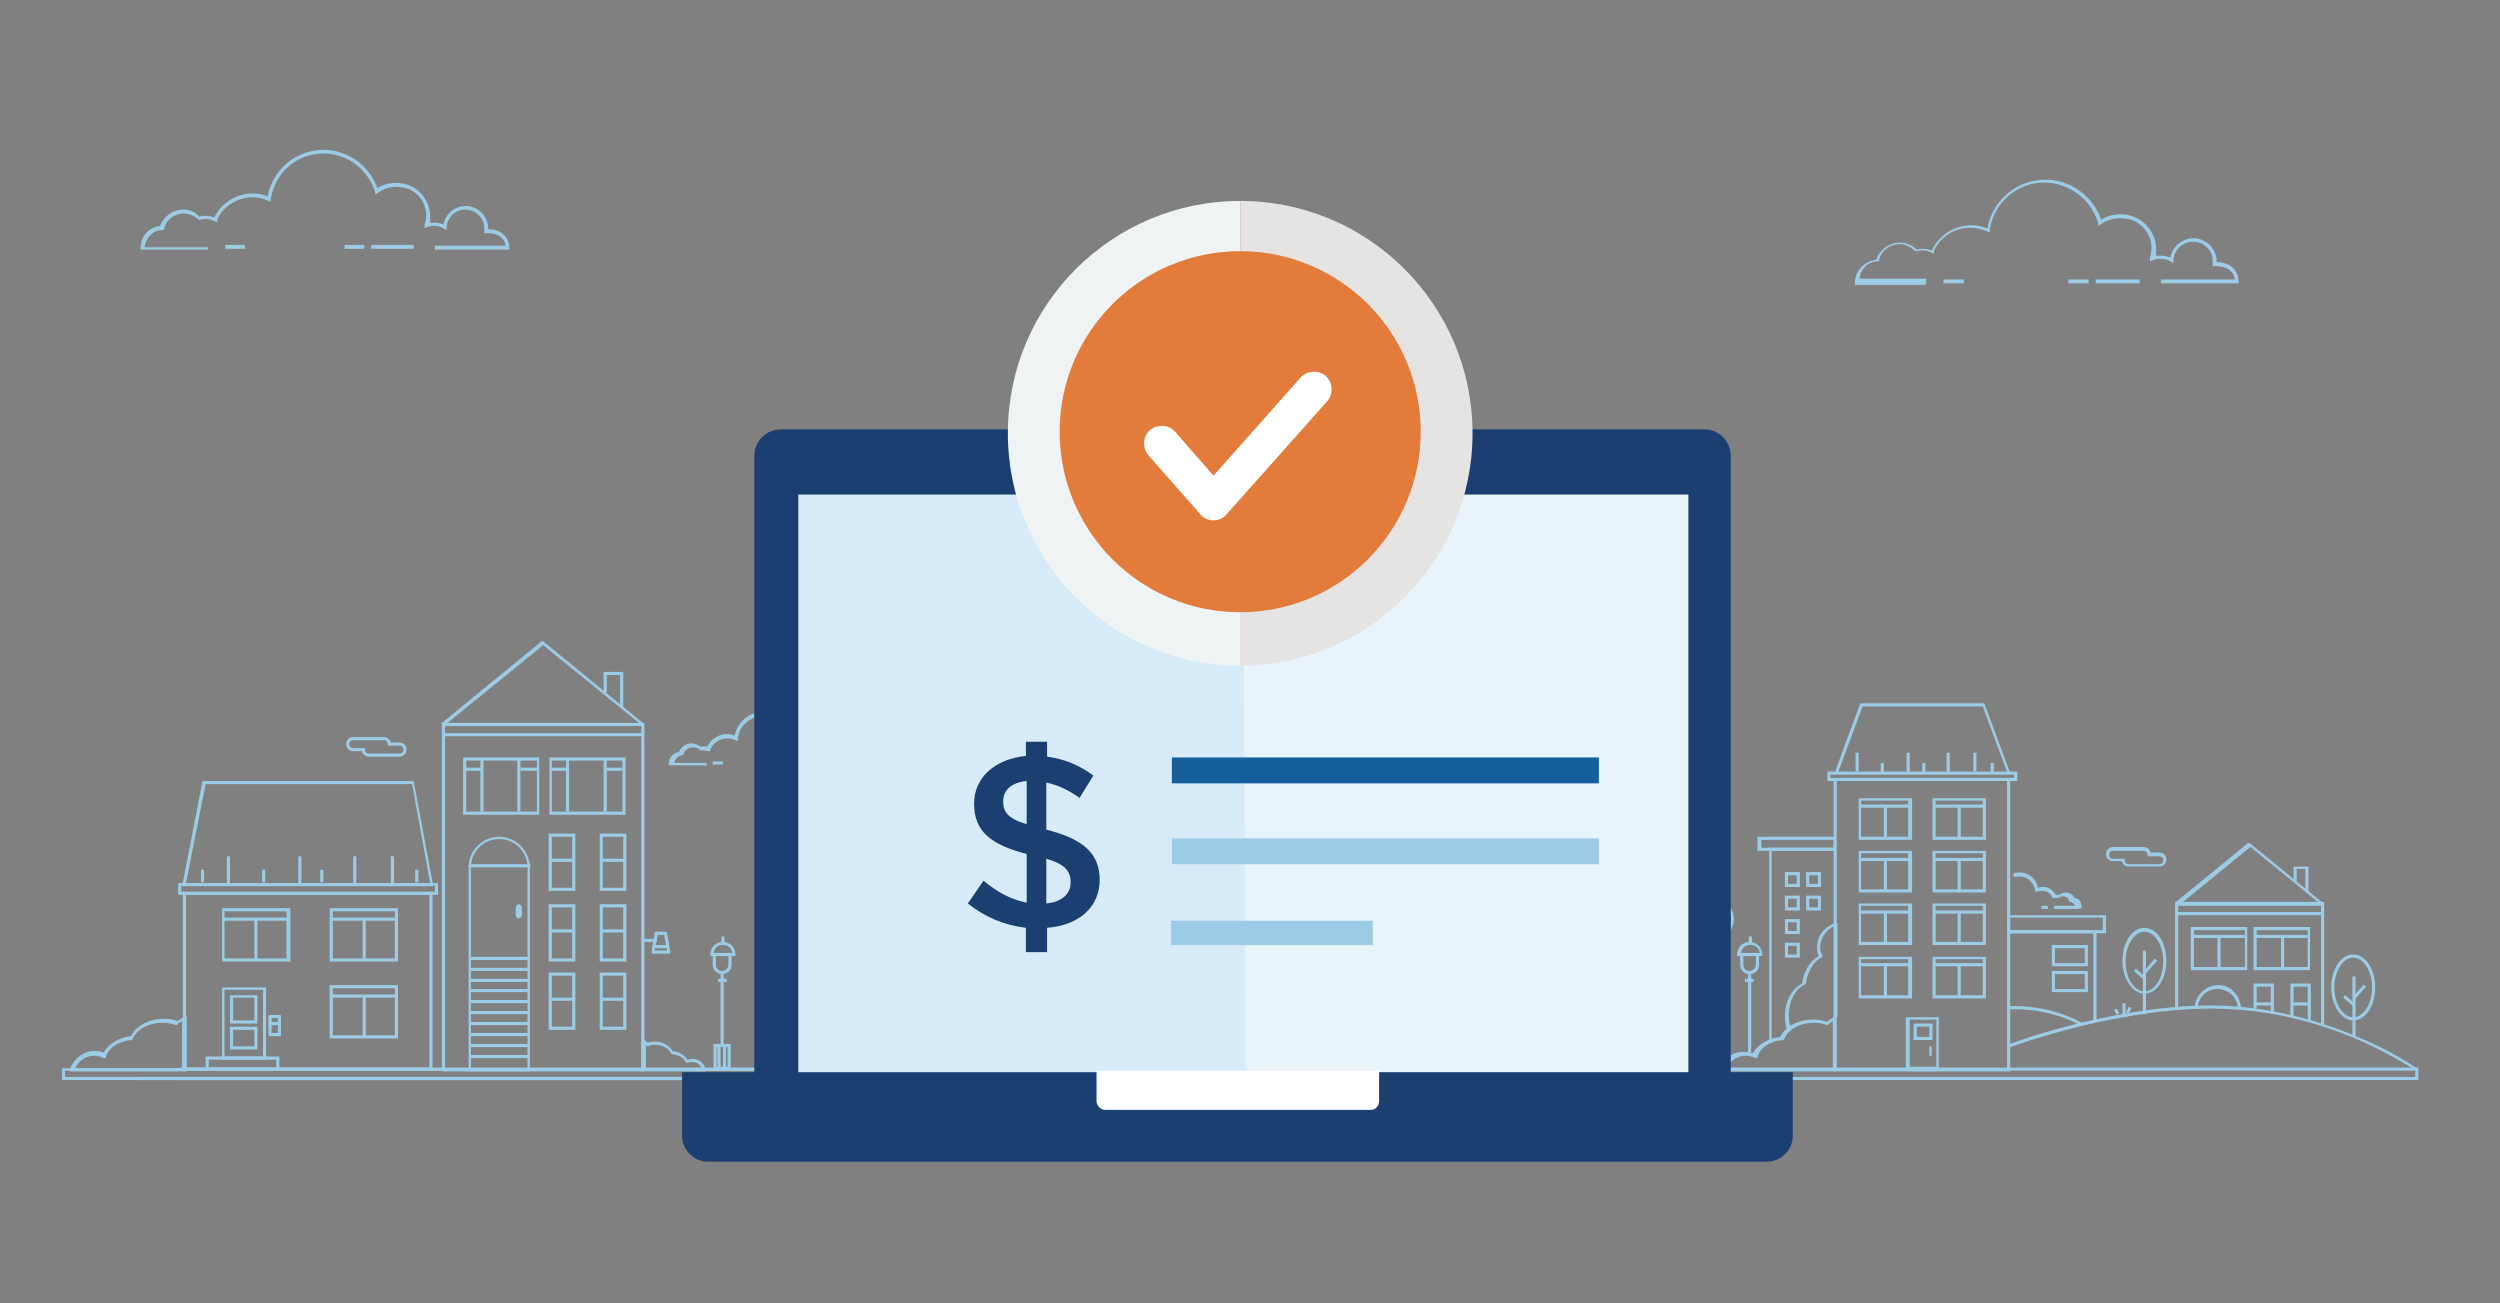 <?xml version="1.0" encoding="UTF-8"?>
<svg id="Layer_1" xmlns="http://www.w3.org/2000/svg" version="1.1" viewBox="0 0 318.5 166">
  <rect x="0" y="0" width="318.5" height="166" fill="#808080" stroke="none"/>
  <!-- Generator: Adobe Illustrator 29.6.0, SVG Export Plug-In . SVG Version: 2.1.1 Build 207)  -->
  <defs>
    <style>
      .st0 {
        fill: #9ccbe5;
      }

      .st1 {
        fill: #1a3f70;
      }

      .st2 {
        fill: #fff;
      }

      .st3 {
        fill: #155f9c;
      }

      .st4 {
        fill: #e9f3fa;
      }

      .st5 {
        fill: #e5e4e3;
      }

      .st6 {
        fill: #f0f3f4;
      }

      .st7 {
        fill: #e37b3b;
      }

      .st8 {
        fill: #d7eaf7;
      }
    </style>
  </defs>
  <g id="Group_43486">
    <g id="Group_43483">
      <path id="Path_4434" class="st0" d="M26.5,31.8h-8.6v-.2c0-1.5,1.1-2.7,2.5-2.8.4-1.2,1.6-2.1,2.9-2.1.8,0,1.6.3,2.1.9.6-.2,1.3-.1,1.9.1,1.2-2.5,4.2-3.7,6.8-2.7.7-3.9,4.5-6.5,8.4-5.8,2.6.5,4.7,2.3,5.6,4.8.7-.5,1.5-.7,2.4-.7,2.4,0,4.3,1.9,4.3,4.3,0,.3,0,.5,0,.8.6-.1,1.2,0,1.7.2.3-1.6,1.8-2.6,3.4-2.3,1.3.3,2.3,1.4,2.3,2.8,0,0,0,0,0,.1,1.6,0,2.7,1,2.7,2.4v.2h-9.5v-.5h9c-.2-1.5-1.8-1.6-2.4-1.6h-.3s0-.3,0-.3c0-.1,0-.2,0-.3,0-1.3-1.1-2.4-2.4-2.4-1.3,0-2.3,1-2.4,2.2v.4s-.4-.2-.4-.2c-.6-.4-1.4-.4-2-.2l-.4.2v-.5c.7-2-.5-4.2-2.6-4.7-.3,0-.7-.1-1-.1-.9,0-1.7.3-2.4.8l-.3.2v-.3c-1.1-3.6-4.8-5.7-8.4-4.7-2.6.7-4.5,2.9-4.9,5.6v.3s-.3-.1-.3-.1c-2.4-1.2-5.4,0-6.5,2.3,0,0,0,.1,0,.2v.2c-.1,0-.3-.1-.3-.1-.6-.3-1.2-.4-1.9-.2h-.1s-.1,0-.1,0c-.5-.5-1.2-.8-1.9-.8-1.2,0-2.2.8-2.5,1.9v.2s-.2,0-.2,0c-1.2,0-2.1,1-2.3,2.2h8.1v.5Z"/>
      <rect id="Rectangle_3323" class="st0" x="28.7" y="31.2" width="2.5" height=".5"/>
      <rect id="Rectangle_3324" class="st0" x="43.9" y="31.2" width="2.5" height=".5"/>
      <rect id="Rectangle_3325" class="st0" x="47.3" y="31.2" width="5.4" height=".5"/>
    </g>
    <g id="Group_43484">
      <path id="Path_4434-2" class="st0" d="M245.3,36.3h-9v-.2c0-1.5,1.1-2.8,2.7-3,.5-1.3,1.7-2.2,3-2.2.8,0,1.6.3,2.2.9.6-.2,1.3-.1,1.9.1,1.3-2.7,4.4-3.9,7.1-2.8.7-4.1,4.6-6.8,8.7-6.1,2.7.5,4.9,2.4,5.8,5,.7-.5,1.6-.7,2.5-.7,2.5,0,4.5,2,4.5,4.5,0,.3,0,.5,0,.8.6-.1,1.2,0,1.8.2.3-1.6,1.9-2.7,3.5-2.4,1.4.3,2.4,1.5,2.4,2.9,0,0,0,0,0,.1,1.7,0,2.8,1,2.8,2.5v.2h-9.9v-.5h9.4c-.2-1.6-1.9-1.7-2.5-1.7h-.3s0-.3,0-.3c0-.1,0-.2,0-.3,0-1.4-1.1-2.5-2.5-2.5-1.3,0-2.4,1-2.5,2.3v.4s-.4-.2-.4-.2c-.7-.4-1.4-.4-2.1-.2l-.5.2v-.5c.7-2.1-.5-4.3-2.7-4.9-.3,0-.7-.1-1.1-.1-.9,0-1.8.3-2.5.8l-.3.2v-.4c-1.1-3.7-5-5.9-8.7-4.9-2.7.8-4.7,3-5.1,5.8v.3s-.3-.1-.3-.1c-2.6-1.2-5.6-.1-6.8,2.4,0,0,0,.1,0,.2v.2c-.1,0-.3-.1-.3-.1-.6-.3-1.3-.4-1.9-.2h-.1s-.1,0-.1,0c-.5-.5-1.2-.9-2-.9-1.2,0-2.3.8-2.6,2v.2s-.2,0-.2,0c-1.2,0-2.2,1-2.3,2.2h8.5v.5Z"/>
      <rect id="Rectangle_3323-2" class="st0" x="247.6" y="35.6" width="2.6" height=".5"/>
      <rect id="Rectangle_3324-2" class="st0" x="263.5" y="35.6" width="2.6" height=".5"/>
      <rect id="Rectangle_3325-2" class="st0" x="267" y="35.6" width="5.6" height=".5"/>
    </g>
    <g id="Group_43485">
      <g id="Group_8163">
        <path id="Path_4350" class="st0" d="M55.1,136.4h-31.8v-22.7h31.8v22.7ZM23.7,136h31v-22h-31v22Z"/>
        <path id="Path_4351" class="st0" d="M55.8,114H22.7v-1.5h33.1v1.5ZM23.1,113.6h32.3v-.8H23.1v.8Z"/>
        <path id="Path_4352" class="st0" d="M164.8,137.6H7.9v-1.5h156.9v1.5ZM8.3,137.2h156.2v-.8H8.3v.8Z"/>
        <path id="Path_4353" class="st0" d="M214.3,137.6H22.9v-.4h191v-.8H22.9v-.4h191.4v1.5Z"/>
        <rect id="Rectangle_3235" class="st0" x="17.6" y="137.2" width="196.5" height=".4"/>
        <rect id="Rectangle_3236" class="st0" x="17.6" y="136.1" width="196.5" height=".3"/>
        <path id="Path_4355" class="st0" d="M308.1,137.6H116.7v-.4h191v-.8H116.7v-.4h191.4v1.5Z"/>
        <path id="Path_4356" class="st0" d="M35.6,136.4h-9.4v-1.8h9.4v1.8ZM26.6,136h8.6v-1h-8.6v1Z"/>
        <rect id="Rectangle_3237" class="st0" x="28.9" y="109.1" width=".4" height="3.4"/>
        <rect id="Rectangle_3238" class="st0" x="38" y="109.1" width=".4" height="3.4"/>
        <rect id="Rectangle_3239" class="st0" x="45" y="109.1" width=".4" height="3.4"/>
        <rect id="Rectangle_3240" class="st0" x="49.8" y="109.1" width=".4" height="3.4"/>
        <rect id="Rectangle_3241" class="st0" x="25.6" y="110.8" width=".4" height="1.6"/>
        <rect id="Rectangle_3242" class="st0" x="33.4" y="110.8" width=".4" height="1.6"/>
        <rect id="Rectangle_3243" class="st0" x="52.9" y="110.8" width=".4" height="1.6"/>
        <rect id="Rectangle_3244" class="st0" x="40.8" y="110.8" width=".4" height="1.6"/>
      </g>
      <path id="Path_4357" class="st0" d="M165.7,136.5h-14.8v-7c0,0,.4.1.4.1.3.2.6.4.9.6.6-.2,1.2-.3,1.8-.3,1.8,0,3.5.9,4.1,2.2,1.6.2,2.9,1,3.5,2.1.4-.2.8-.2,1.2-.2,1.4,0,2.6,1,3,2.3v.3ZM151.3,136.1h13.8c-.4-1-1.4-1.7-2.5-1.8-.4,0-.8,0-1.2.3h-.2c0,0,0,0,0,0-.5-1.1-1.8-1.9-3.3-2.1h-.1s0-.1,0-.1c-.5-1.2-2.1-2.1-3.8-2.1-.6,0-1.2,0-1.7.3h-.1s0,0,0,0c-.2-.2-.4-.3-.6-.5v6Z"/>
      <path id="Path_4358" class="st0" d="M90,136.5h-8.3v-4.1s.3.1.3.1c.2,0,.3.2.5.3.3,0,.6-.1.9-.1,1,0,1.9.5,2.3,1.2.8.1,1.5.5,1.9,1.1.2,0,.4-.1.6-.1.8,0,1.5.5,1.7,1.3v.3ZM82.1,136.1h7.3c-.2-.5-.7-.8-1.2-.8-.2,0-.4,0-.6.1h-.2c0,0,0,0,0,0-.2-.6-.9-1-1.8-1.1h-.1s0-.1,0-.1c-.3-.6-1.1-1.1-2-1.1-.3,0-.6,0-.9.2h-.1s0,0,0,0c0,0-.1-.1-.2-.1v3Z"/>
      <path id="Path_4359" class="st0" d="M233.9,136.5h-14.8c0,0,0-.3,0-.3.4-1.3,1.6-2.2,3-2.2.4,0,.8,0,1.2.2.6-1.1,1.9-1.9,3.5-2.1.6-1.3,2.3-2.2,4.1-2.2.6,0,1.2,0,1.8.3.3-.2.6-.4.9-.6h.3c0-.1,0,6.9,0,6.9ZM219.7,136.1h13.8c0,0,0-6,0-6-.2.1-.5.3-.6.5h0c0,0-.1,0-.1,0-.6-.2-1.1-.3-1.7-.3-1.7,0-3.3.8-3.8,2.1h0c0,.1-.1.1-.1.1-1.6.1-2.9.9-3.3,2.1v.2c0,0-.3,0-.3,0-.4-.2-.8-.3-1.2-.3-1.1,0-2.1.7-2.5,1.7Z"/>
      <path id="Path_4360" class="st0" d="M140,110.5h-11.6l-1-5.5.4.2c0,0,.2,0,.2,0,.6-.1,1.3,0,1.8.4.4-.1.9-.2,1.3-.2,1.4,0,2.6.7,3.1,1.6,1.2.1,2.1.7,2.6,1.6.3-.1.6-.2.8-.2,1.1,0,2,.7,2.3,1.8v.3ZM128.7,110.1h10.8c-.3-.7-1-1.2-1.8-1.2-.3,0-.6,0-.8.2h-.2c0,0,0,0,0,0-.3-.8-1.3-1.4-2.5-1.5h-.1s0-.1,0-.1c-.4-.9-1.5-1.5-2.8-1.5-.4,0-.9,0-1.3.2h-.1s0,0,0,0c-.4-.4-1-.5-1.6-.4,0,0,0,0-.1,0l.8,4.5Z"/>
      <path id="Path_4361" class="st0" d="M227.7,131.3c-.2-.6-.3-1.2-.3-1.9,0-1.8.9-3.5,2.2-4.1.2-1.6,1-2.9,2.1-3.5-.2-.4-.2-.8-.2-1.2,0-1.4,1-2.6,2.3-3h.3c0,0,0,12,0,12h-.4v-11.6c-1,.4-1.7,1.4-1.8,2.5,0,.4,0,.8.3,1.2v.2c0,0,0,0,0,0-1.1.5-1.9,1.8-2.1,3.3h0c0,.1-.1.2-.1.2-1.2.5-2.1,2.1-2.1,3.8,0,.6,0,1.2.3,1.7h-.4Z"/>
      <path id="Path_4362" class="st0" d="M23.7,136.5h-14.8v-.3c.5-1.3,1.7-2.3,3.1-2.3.4,0,.8,0,1.2.2.6-1.1,1.9-1.9,3.5-2.1.6-1.3,2.3-2.2,4.1-2.2.6,0,1.2,0,1.8.3.3-.2.6-.4.9-.6h.3c0-.1,0,6.9,0,6.9ZM9.4,136.1h13.8v-6c-.3.1-.5.3-.7.5h0c0,0-.1,0-.1,0-.6-.2-1.1-.3-1.7-.3-1.7,0-3.3.8-3.8,2.1h0c0,.1-.1.1-.1.1-1.6.1-2.9.9-3.3,2.1v.2c0,0-.3,0-.3,0-.4-.2-.8-.3-1.2-.3-1.1,0-2.1.7-2.5,1.8h0Z"/>
      <g id="Group_8164">
        <rect id="Rectangle_3245" class="st0" x="91.8" y="124.1" width=".4" height="9.1"/>
        <path id="Path_4363" class="st0" d="M93.1,136.3h-2.2v-3.3h2.2v3.3ZM91.3,135.9h1.4v-2.5h-1.4v2.5Z"/>
        <rect id="Rectangle_3246" class="st0" x="91.4" y="133.2" width=".4" height="2.8"/>
        <rect id="Rectangle_3247" class="st0" x="92.1" y="133.2" width=".4" height="2.8"/>
        <path id="Path_4364" class="st0" d="M92,124.1c-.7,0-1.2-.5-1.2-1.2v-1.1h.4v1.1c0,.5.4.8.8.8.4,0,.8-.4.8-.8v-1.1h.4v1.1c0,.7-.5,1.2-1.2,1.2Z"/>
        <path id="Path_4365" class="st0" d="M93.7,121.8h-3.2v-.2c0-.9.7-1.6,1.6-1.6s1.6.7,1.6,1.6v.2ZM90.9,121.4h2.4c-.1-.7-.7-1.1-1.4-1-.5,0-.9.5-1,1Z"/>
        <rect id="Rectangle_3248" class="st0" x="91.9" y="119.3" width=".4" height=".9"/>
        <rect id="Rectangle_3249" class="st0" x="91.5" y="124.7" width="1.1" height=".4"/>
      </g>
      <g id="Group_8165">
        <rect id="Rectangle_3250" class="st0" x="222.7" y="124.1" width=".4" height="10"/>
        <path id="Path_4366" class="st0" d="M222.9,124.1c-.7,0-1.2-.5-1.2-1.2v-1.1h.4v1.1c0,.5.4.8.8.8.4,0,.8-.4.8-.8v-1.1h.4v1.1c0,.7-.5,1.2-1.2,1.2Z"/>
        <path id="Path_4367" class="st0" d="M224.5,121.8h-3.2v-.2c0-.9.7-1.6,1.6-1.6.9,0,1.6.7,1.6,1.6v.2ZM221.8,121.4h2.4c-.1-.7-.7-1.1-1.4-1-.5,0-.9.5-1,1Z"/>
        <rect id="Rectangle_3251" class="st0" x="222.8" y="119.3" width=".4" height=".9"/>
        <rect id="Rectangle_3252" class="st0" x="222.3" y="124.7" width="1.1" height=".4"/>
      </g>
      <path id="Path_4368" class="st0" d="M128.9,136.4h-31.8v-22.7h31.8v22.7ZM97.5,136h31v-22h-31v22Z"/>
      <path id="Path_4369" class="st0" d="M129.6,114h-33.1v-1.5h33.1v1.5ZM96.9,113.6h32.3v-.8h-32.3v.8Z"/>
      <path id="Path_4370" class="st0" d="M129.2,112.8h-32l2.6-13.4h26.9l2.5,13.4ZM97.6,112.4h31.1l-2.3-12.6h-26.3l-2.5,12.6Z"/>
      <path id="Path_4371" class="st0" d="M109.5,136.4h-9.4v-1.8h9.4v1.8ZM100.4,136h8.6v-1h-8.6v1Z"/>
      <path id="Path_4372" class="st0" d="M107.7,134.9h-5.6v-9.2h5.6v9.2ZM102.5,134.5h4.9v-8.5h-4.9v8.5Z"/>
      <g id="Group_8166">
        <path id="Path_4373" class="st0" d="M106.6,130.3h-3.5v-3.6h3.5v3.6ZM103.5,129.9h2.7v-2.9h-2.7v2.9Z"/>
      </g>
      <g id="Group_8167">
        <path id="Path_4374" class="st0" d="M106.6,133.6h-3.5v-2.9h3.5v2.9ZM103.5,133.2h2.7v-2.1h-2.7v2.1Z"/>
      </g>
      <g id="Group_8170">
        <path id="Path_4375" class="st0" d="M33.9,135h-5.6v-9.2h5.6v9.2ZM28.6,134.6h4.9v-8.5h-4.9v8.5Z"/>
        <g id="Group_8168">
          <path id="Path_4376" class="st0" d="M32.8,130.4h-3.5v-3.6h3.5v3.6ZM29.7,130h2.7v-2.9h-2.7v2.9Z"/>
        </g>
        <g id="Group_8169">
          <path id="Path_4377" class="st0" d="M32.8,133.7h-3.5v-2.9h3.5v2.9ZM29.7,133.3h2.7v-2.1h-2.7v2.1Z"/>
        </g>
      </g>
      <g id="Group_8171">
        <path id="Path_4378" class="st0" d="M192.1,136.1c-1.5,0-2.7-1.2-2.7-2.7s1.2-2.7,2.7-2.7,2.7,1.2,2.7,2.7c0,1.5-1.2,2.7-2.7,2.7ZM192.1,131.1c-1.3,0-2.3,1-2.3,2.3s1,2.3,2.3,2.3c1.3,0,2.3-1,2.3-2.3h0c0-1.3-1-2.3-2.3-2.3h0Z"/>
        <path id="Path_4379" class="st0" d="M182.9,136.1c-1.5,0-2.7-1.2-2.7-2.7s1.2-2.7,2.7-2.7,2.7,1.2,2.7,2.7c0,1.5-1.2,2.7-2.7,2.7ZM182.9,131.1c-1.3,0-2.3,1-2.3,2.3s1,2.3,2.3,2.3c1.3,0,2.3-1,2.3-2.3h0c0-1.3-1-2.3-2.3-2.3h0Z"/>
        <path id="Path_4380" class="st0" d="M189.6,134h-4.5c-.4,0-.7-.3-.7-.7s.3-.7.7-.7h4.5c.4,0,.7.3.7.7s-.3.7-.7.7ZM185.2,133c-.2,0-.3.2-.3.3,0,.2.1.3.3.3h4.5c.2,0,.3-.1.3-.3,0-.2-.1-.3-.3-.3h-4.5Z"/>
        <path id="Path_4381" class="st0" d="M191.7,133.2l-1.2-5.5h-2.1v-.4h2.4l1.2,5.8h-.4Z"/>
        <path id="Path_4382" class="st0" d="M182.9,133.3l-.3-.2,2.6-3.7h5.8v.4h-5.6l-2.5,3.5Z"/>
        <path id="Rectangle_3253" class="st0" d="M184.5,128.2h1.6c.1,0,.3.1.3.3h0c0,.1-.1.3-.3.3h-1.6c-.1,0-.3-.1-.3-.3h0c0-.1.1-.3.3-.3Z"/>
        <path id="Path_4383" class="st0" d="M187.1,132.8h-.9l-1.1-3.2v-1h.4v1s1,2.9,1,2.9h.5l4-2.9.2.3-4.1,2.9Z"/>
      </g>
      <rect id="Rectangle_3254" class="st0" x="102.4" y="109.1" width=".4" height="3.4"/>
      <rect id="Rectangle_3255" class="st0" x="111.5" y="109.1" width=".4" height="3.4"/>
      <rect id="Rectangle_3256" class="st0" x="118.5" y="109.1" width=".4" height="3.4"/>
      <rect id="Rectangle_3257" class="st0" x="123.3" y="109.1" width=".4" height="3.4"/>
      <rect id="Rectangle_3258" class="st0" x="99.1" y="110.8" width=".4" height="1.6"/>
      <rect id="Rectangle_3259" class="st0" x="106.9" y="110.8" width=".4" height="1.6"/>
      <rect id="Rectangle_3260" class="st0" x="126.4" y="110.8" width=".4" height="1.6"/>
      <rect id="Rectangle_3261" class="st0" x="114.3" y="110.8" width=".4" height="1.6"/>
      <rect id="Rectangle_3262" class="st0" x="129.4" y="118.3" width=".4" height="1.2"/>
      <g id="Group_8172">
        <path id="Path_4384" class="st0" d="M151.4,136.4h-22.8v-16.1h22.8v16.1ZM128.9,136.1h22.1v-15.3h-22.1v15.3Z"/>
        <path id="Path_4385" class="st0" d="M151.9,120.7h-23.4v-1.2h23.4v1.2ZM128.9,120.3h22.6v-.4h-22.6v.4Z"/>
        <path id="Path_4386" class="st0" d="M151.5,119.8h-22.8v-.4h22.5v-8.9h-22.2v-.4h22.6v9.7Z"/>
        <path id="Path_4387" class="st0" d="M136.2,136.4h-4.2v-6.7h4.2v6.7ZM132.4,136h3.4v-6h-3.4v6Z"/>
        <rect id="Rectangle_3263" class="st0" x="131.7" y="117.1" width=".4" height="2.4"/>
        <rect id="Rectangle_3264" class="st0" x="138.3" y="117.1" width=".4" height="2.4"/>
        <rect id="Rectangle_3265" class="st0" x="143.3" y="117.1" width=".4" height="2.4"/>
        <rect id="Rectangle_3266" class="st0" x="146.7" y="117.1" width=".4" height="2.4"/>
        <rect id="Rectangle_3267" class="st0" x="135" y="118.3" width=".4" height="1.2"/>
        <rect id="Rectangle_3268" class="st0" x="149" y="118.3" width=".4" height="1.2"/>
        <rect id="Rectangle_3269" class="st0" x="140.3" y="118.3" width=".4" height="1.2"/>
      </g>
      <g id="Group_8173">
        <path id="Path_4388" class="st0" d="M256.1,136.5h-22.5v-37.3h22.5v37.3ZM234,136.1h21.7v-36.6h-21.7v36.6Z"/>
        <path id="Path_4389" class="st0" d="M257,99.5h-24.2v-1.2h24.2v1.2ZM233.2,99.1h23.4v-.4h-23.4v.4Z"/>
        <path id="Path_4390" class="st0" d="M247,136.3h-4.2v-6.7h4.2v6.7ZM243.3,135.9h3.4v-6h-3.4v6Z"/>
        <rect id="Rectangle_3270" class="st0" x="236.4" y="95.9" width=".4" height="2.4"/>
        <rect id="Rectangle_3271" class="st0" x="242.9" y="95.9" width=".4" height="2.4"/>
        <rect id="Rectangle_3272" class="st0" x="248" y="95.9" width=".4" height="2.4"/>
        <rect id="Rectangle_3273" class="st0" x="251.4" y="95.9" width=".4" height="2.4"/>
        <rect id="Rectangle_3274" class="st0" x="239.6" y="97.2" width=".4" height="1.2"/>
        <rect id="Rectangle_3275" class="st0" x="253.6" y="97.2" width=".4" height="1.2"/>
        <rect id="Rectangle_3276" class="st0" x="244.9" y="97.2" width=".4" height="1.2"/>
      </g>
      <g id="Group_8179">
        <g id="Group_8177">
          <g id="Group_8176">
            <path id="Path_4391" class="st0" d="M82.1,136.5h-25.8v-44.4h25.8v44.4ZM56.7,136.1h25v-43.6h-25v43.6Z"/>
            <g id="Group_8175">
              <g id="Group_8174">
                <path id="Path_4392" class="st0" d="M79.7,103.8h-9.7v-7.3h9.7v7.3ZM70.3,103.4h9v-6.5h-9v6.5Z"/>
                <path id="Path_4393" class="st0" d="M73.3,122.5h-3.4v-7.3h3.4v7.3ZM70.3,122.1h2.6v-6.5h-2.6v6.5Z"/>
                <rect id="Rectangle_3277" class="st0" x="72.1" y="96.6" width=".4" height="6.8"/>
                <rect id="Rectangle_3278" class="st0" x="76.9" y="96.6" width=".4" height="6.8"/>
              </g>
              <rect id="Rectangle_3279" class="st0" x="70.1" y="97.8" width="2.1" height=".4"/>
              <rect id="Rectangle_3280" class="st0" x="77.2" y="97.8" width="2.1" height=".4"/>
              <path id="Path_4394" class="st0" d="M68.7,103.8h-9.7v-7.3h9.7v7.3ZM59.4,103.4h9v-6.5h-9v6.5Z"/>
              <rect id="Rectangle_3281" class="st0" x="61.2" y="96.6" width=".4" height="6.8"/>
              <rect id="Rectangle_3282" class="st0" x="65.9" y="96.6" width=".4" height="6.8"/>
              <rect id="Rectangle_3283" class="st0" x="59.2" y="97.8" width="2.1" height=".4"/>
              <rect id="Rectangle_3284" class="st0" x="66.3" y="97.8" width="2.1" height=".4"/>
            </g>
            <path id="Path_4395" class="st0" d="M81.9,92.4h-25.4c-.1,0-.2,0-.2-.2,0,0,0-.1,0-.1l12.7-10.4c0,0,.2,0,.2,0l12.7,10.4c0,0,0,.2,0,.3,0,0,0,0-.1,0h0ZM57.1,92.1h24.3l-12.2-9.9-12.2,9.9Z"/>
            <rect id="Rectangle_3285" class="st0" x="70.1" y="118.4" width="3" height=".4"/>
            <path id="Path_4396" class="st0" d="M79.8,122.5h-3.4v-7.3h3.4v7.3ZM76.8,122.1h2.6v-6.5h-2.6v6.5Z"/>
            <rect id="Rectangle_3286" class="st0" x="76.6" y="118.4" width="3" height=".4"/>
            <path id="Path_4397" class="st0" d="M73.3,131.2h-3.4v-7.3h3.4v7.3ZM70.3,130.8h2.6v-6.5h-2.6v6.5Z"/>
            <rect id="Rectangle_3287" class="st0" x="70.1" y="127.1" width="3" height=".4"/>
            <path id="Path_4398" class="st0" d="M79.8,131.2h-3.4v-7.3h3.4v7.3ZM76.8,130.8h2.6v-6.5h-2.6v6.5Z"/>
            <rect id="Rectangle_3288" class="st0" x="76.6" y="127.1" width="3" height=".4"/>
            <path id="Path_4399" class="st0" d="M73.3,113.5h-3.4v-7.3h3.4v7.3ZM70.3,113.1h2.6v-6.5h-2.6v6.5Z"/>
            <rect id="Rectangle_3289" class="st0" x="70.1" y="109.4" width="3" height=".4"/>
            <path id="Path_4400" class="st0" d="M79.8,113.5h-3.4v-7.3h3.4v7.3ZM76.8,113.1h2.6v-6.5h-2.6v6.5Z"/>
            <rect id="Rectangle_3290" class="st0" x="76.6" y="109.4" width="3" height=".4"/>
          </g>
        </g>
        <path id="Path_4401" class="st0" d="M67.6,136.5h-7.9v-26c0-2.2,1.8-3.9,3.9-3.9s3.9,1.8,3.9,3.9h0v26ZM60.1,136.1h7.1c0,0,0-25.6,0-25.6,0-2-1.6-3.6-3.6-3.6-2,0-3.6,1.6-3.6,3.6v25.6Z"/>
        <rect id="Rectangle_3291" class="st0" x="59.9" y="121.9" width="7.4" height=".4"/>
        <rect id="Rectangle_3292" class="st0" x="59.9" y="123.3" width="7.4" height=".4"/>
        <rect id="Rectangle_3293" class="st0" x="59.9" y="124.7" width="7.4" height=".4"/>
        <rect id="Rectangle_3294" class="st0" x="59.9" y="126" width="7.4" height=".4"/>
        <rect id="Rectangle_3295" class="st0" x="59.9" y="127.4" width="7.4" height=".4"/>
        <rect id="Rectangle_3296" class="st0" x="59.9" y="128.8" width="7.4" height=".4"/>
        <rect id="Rectangle_3297" class="st0" x="59.9" y="130.2" width="7.4" height=".4"/>
        <rect id="Rectangle_3298" class="st0" x="59.9" y="131.6" width="7.4" height=".4"/>
        <rect id="Rectangle_3299" class="st0" x="59.9" y="133" width="7.4" height=".4"/>
        <rect id="Rectangle_3300" class="st0" x="59.9" y="134.4" width="7.4" height=".4"/>
        <path id="Path_4402" class="st0" d="M66.1,117c-.2,0-.4-.2-.4-.4v-1c0-.2.2-.4.4-.4s.4.2.4.4v1c0,.2-.2.4-.4.4ZM66.1,115.5s0,0,0,0v1s0,0,0,0c0,0,0,0,0,0,0,0,0,0,0,0v-1s0,0,0,0h0Z"/>
        <path id="Path_4403" class="st0" d="M79.4,90.2h-.4v-4.2h-1.7v2.2h-.4v-2.6h2.5v4.6Z"/>
        <g id="Group_8178">
          <path id="Path_4404" class="st0" d="M296.1,130.6h-.4v-15.3h-18.2v13.1h-.4v-13.5h19v15.6Z"/>
          <path id="Path_4405" class="st0" d="M294.3,123.6h-7.2v-5.5h7.2v5.5ZM287.5,123.2h6.5v-4.7h-6.5v4.7Z"/>
          <path id="Path_4406" class="st0" d="M286.3,123.6h-7.2v-5.5h7.2v5.5ZM279.5,123.2h6.5v-4.7h-6.5v4.7Z"/>
          <path id="Path_4407" class="st0" d="M295.9,115.4h-18.6c-.1,0-.2,0-.2-.2,0,0,0-.1,0-.2l9.3-7.6c0,0,.2,0,.2,0l9.3,7.6c0,0,0,.2,0,.3,0,0,0,0-.2,0h0ZM277.9,115h17.5l-8.7-7.1-8.7,7.1Z"/>
          <path id="Path_4408" class="st0" d="M289.7,129h-.4v-3.3h-1.8v2.8h-.4v-3.2h2.6v3.7Z"/>
          <rect id="Rectangle_3301" class="st0" x="287.3" y="127.7" width="2.2" height=".4"/>
          <path id="Path_4409" class="st0" d="M294.4,130.1h-.4v-4.4h-1.8v3.9h-.4v-4.3h2.6v4.8Z"/>
          <rect id="Rectangle_3302" class="st0" x="292" y="127.7" width="2.2" height=".4"/>
          <path id="Path_4410" class="st0" d="M285.5,128.5h-.4c0-1.4-1.2-2.5-2.6-2.5-1.4,0-2.5,1.1-2.5,2.5h-.4c0-1.6,1.3-2.9,2.9-3s2.9,1.3,3,2.9c0,0,0,0,0,0h0Z"/>
          <path id="Path_4411" class="st0" d="M294.1,113.7h-.4v-3h-1.1v1.6h-.4v-1.9h1.9v3.4Z"/>
        </g>
      </g>
      <g id="Group_8180">
        <path id="Path_4412" class="st0" d="M210.5,130h-12.2v-1h12.2v1ZM198.7,129.6h11.4v-.3h-11.4v.3Z"/>
        <path id="Path_4413" class="st0" d="M211,134.1h-13.4v-1h13.4v1ZM198.1,133.7h12.6v-.3h-12.6v.3Z"/>
        <path id="Path_4414" class="st0" d="M200.5,136.2h-.4v-2h-.8v2h-.4v-2.4h1.6v2.4Z"/>
        <path id="Path_4415" class="st0" d="M209.7,136.2h-.4v-2h-.8v2h-.4v-2.4h1.6v2.4Z"/>
        <rect id="Rectangle_3303" class="st0" x="198.9" y="129.9" width=".4" height="3.4"/>
        <rect id="Rectangle_3304" class="st0" x="200.4" y="129.9" width=".4" height="3.4"/>
        <rect id="Rectangle_3305" class="st0" x="201.9" y="129.9" width=".4" height="3.4"/>
        <rect id="Rectangle_3306" class="st0" x="203.5" y="129.9" width=".4" height="3.4"/>
        <rect id="Rectangle_3307" class="st0" x="205" y="129.9" width=".4" height="3.4"/>
        <rect id="Rectangle_3308" class="st0" x="206.5" y="129.9" width=".4" height="3.4"/>
        <rect id="Rectangle_3309" class="st0" x="208" y="129.9" width=".4" height="3.4"/>
        <rect id="Rectangle_3310" class="st0" x="209.6" y="129.9" width=".4" height="3.4"/>
      </g>
      <rect id="Rectangle_3311" class="st0" x="167.3" y="126.9" width=".4" height="9.3"/>
      <path id="Path_4416" class="st0" d="M167.5,132.5c-1.5,0-2.8-1.9-2.8-4.2s1.2-4.2,2.8-4.2,2.8,1.9,2.8,4.2-1.2,4.2-2.8,4.2ZM167.5,124.5c-1.3,0-2.4,1.7-2.4,3.8s1.1,3.8,2.4,3.8,2.4-1.7,2.4-3.8-1.1-3.8-2.4-3.8Z"/>
      <rect id="Rectangle_3312" class="st0" x="166.8" y="129.3" width=".4" height="1.6" transform="translate(-40.2 173.6) rotate(-49.8)"/>
      <rect id="Rectangle_3313" class="st0" x="167.2" y="128.8" width="2.1" height=".4" transform="translate(-39.7 170.2) rotate(-48.7)"/>
      <rect id="Rectangle_3314" class="st0" x="213.9" y="127" width=".4" height="9.3"/>
      <path id="Path_4417" class="st0" d="M214,132.6c-1.5,0-2.8-1.9-2.8-4.2s1.2-4.2,2.8-4.2,2.8,1.9,2.8,4.2-1.2,4.2-2.8,4.2ZM214,124.6c-1.3,0-2.4,1.7-2.4,3.8s1.1,3.8,2.4,3.8,2.4-1.7,2.4-3.8-1.1-3.8-2.4-3.8Z"/>
      <rect id="Rectangle_3315" class="st0" x="213.3" y="129.4" width=".4" height="1.6" transform="translate(-23.8 209.1) rotate(-49.8)"/>
      <rect id="Rectangle_3316" class="st0" x="213.8" y="128.8" width="2.1" height=".4" transform="translate(-23.9 205.2) rotate(-48.7)"/>
      <rect id="Rectangle_3317" class="st0" x="273" y="121.1" width=".4" height="8.1"/>
      <path id="Path_4418" class="st0" d="M273.2,126.6c-1.5,0-2.8-1.9-2.8-4.2s1.2-4.2,2.8-4.2,2.8,1.9,2.8,4.2-1.2,4.2-2.8,4.2ZM273.2,118.7c-1.3,0-2.4,1.7-2.4,3.8s1.1,3.8,2.4,3.8,2.4-1.7,2.4-3.8-1.1-3.8-2.4-3.8Z"/>
      <rect id="Rectangle_3318" class="st0" x="272.5" y="123.4" width=".4" height="1.6" transform="translate(1.7 252.2) rotate(-49.8)"/>
      <rect id="Rectangle_3319" class="st0" x="272.9" y="122.9" width="2.1" height=".4" transform="translate(.7 247.6) rotate(-48.7)"/>
      <rect id="Rectangle_3320" class="st0" x="299.7" y="124.4" width=".4" height="7.6"/>
      <path id="Path_4419" class="st0" d="M299.8,130c-1.5,0-2.8-1.9-2.8-4.2s1.2-4.2,2.8-4.2,2.8,1.9,2.8,4.2-1.2,4.2-2.8,4.2ZM299.8,122c-1.3,0-2.4,1.7-2.4,3.8s1.1,3.8,2.4,3.8,2.4-1.7,2.4-3.8-1.1-3.8-2.4-3.8Z"/>
      <rect id="Rectangle_3321" class="st0" x="299.1" y="126.8" width=".4" height="1.6" transform="translate(8.6 273.7) rotate(-49.8)"/>
      <rect id="Rectangle_3322" class="st0" x="299.6" y="126.2" width="2.1" height=".4" transform="translate(7.2 268.8) rotate(-48.7)"/>
      <path id="Path_4420" class="st0" d="M255.8,98.6l-3.2-8.6h-15.3l-3.2,8.6h-.4c0-.1,3.3-9,3.3-9h15.8l3.3,8.9h-.4Z"/>
      <path id="Path_4421" class="st0" d="M307.8,136.4s-2.5-1.7-6.6-3.6c-3.8-1.7-9.7-3.8-16.6-4.2-6.9-.5-14.3.9-19.4,2.1-3.2.8-6.3,1.7-9.4,2.8v-.4c2.9-1.1,6.1-2,9.3-2.8,5.1-1.2,12.5-2.6,19.5-2.1,6.9.5,12.9,2.6,16.7,4.3,4.1,1.8,6.6,3.6,6.6,3.6l-.2.3Z"/>
      <path id="Path_4422" class="st0" d="M265,130.6c-4.4-2.4-9.1-2-9.1-2v-.4s4.8-.4,9.3,2.1l-.2.3Z"/>
      <path id="Path_4423" class="st0" d="M267.1,130.1h-.4v-11.2h-10.8v-.4h11.2v11.6Z"/>
      <path id="Path_4424" class="st0" d="M268.3,118.9h-12.6v-2.3h12.6v2.3ZM256.1,118.5h11.8v-1.6h-11.8v1.6Z"/>
      <path id="Path_4425" class="st0" d="M266,123.1h-4.6v-2.7h4.6v2.7ZM261.8,122.7h3.8v-1.9h-3.8v1.9Z"/>
      <path id="Path_4426" class="st0" d="M266,126.4h-4.6v-2.7h4.6v2.7ZM261.8,126h3.8v-1.9h-3.8v1.9Z"/>
      <path id="Path_4427" class="st0" d="M162.4,134.1h-.4v-10h-10.8v-.4h11.2v10.4Z"/>
      <path id="Path_4428" class="st0" d="M163.5,124.1h-12.6v-2.3h12.6v2.3ZM151.4,123.7h11.8v-1.6h-11.8v1.6Z"/>
      <path id="Path_4429" class="st0" d="M156.3,128.2h-4.1v-2.7h4.1v2.7ZM152.7,127.8h3.3v-1.9h-3.3v1.9Z"/>
      <path id="Path_4430" class="st0" d="M161.1,128.2h-4.1v-2.7h4.1v2.7ZM157.4,127.8h3.3v-1.9h-3.3v1.9Z"/>
      <g id="Group_43279">
        <path id="Path_4431" class="st0" d="M275.1,110.4h-3.9c-.4,0-.8-.3-.9-.7h-1.1c-.5,0-.9-.4-.9-.9s.4-.9.9-.9h3.9c.4,0,.8.3.9.7h1.1c.5,0,.9.4.9.9s-.4.9-.9.9h0ZM269.2,108.4c-.3,0-.5.2-.5.5s.2.5.5.5h1.5v.2c0,.3.2.5.5.5h3.9c.3,0,.5-.2.5-.5s-.2-.5-.5-.5h-1.5v-.2s0,0,0,0c0-.3-.2-.5-.5-.5h-3.9Z"/>
      </g>
      <g id="Group_43278">
        <path id="Path_4432" class="st0" d="M50.9,96.4h-3.9c-.4,0-.8-.3-.9-.7h-1.1c-.5,0-.9-.4-.9-.9,0-.5.4-.9.9-.9h3.9c.4,0,.8.3.9.7h1.1c.5,0,.9.4.9.9s-.4.9-.9.9ZM45,94.3c-.3,0-.5.2-.5.5s.2.5.5.5h1.5v.2c0,.3.2.5.5.5h3.9c.3,0,.5-.2.5-.5s-.2-.5-.5-.5h-1.5v-.2c0-.3-.2-.5-.5-.5h-3.9Z"/>
      </g>
      <path id="Path_4433" class="st0" d="M218.4,119.6c-1.4,0-2.5-1.1-2.5-2.5s1.1-2.5,2.5-2.5c1.4,0,2.5,1.1,2.5,2.5,0,1.4-1.1,2.5-2.5,2.5ZM218.4,115c-1.2,0-2.1.9-2.1,2.1s.9,2.1,2.1,2.1,2.1-.9,2.1-2.1h0c0-1.2-.9-2.1-2.1-2.1h0Z"/>
      <g id="Group_43276">
        <path id="Path_4434-3" class="st0" d="M184.9,112.3h-7.1v-.2c0-1.2.9-2.2,2.1-2.3.4-1,1.3-1.7,2.4-1.7.7,0,1.3.3,1.8.7.5-.1,1,0,1.5.1,1-2.1,3.5-3,5.6-2.2.6-3.2,3.7-5.4,6.9-4.8,2.1.4,3.9,1.9,4.6,4,.6-.4,1.3-.6,1.9-.6,2,0,3.5,1.6,3.6,3.5,0,.2,0,.4,0,.6.5-.1,1,0,1.4.1.2-1.3,1.5-2.1,2.8-1.9,1.1.2,1.9,1.2,1.9,2.3,0,0,0,0,0,0,1.4,0,2.2.8,2.2,1.9v.2h-7.8v-.4h7.4c-.1-1.3-1.5-1.4-2-1.4h-.3s0-.2,0-.2c0,0,0-.2,0-.3,0-1.1-.9-2-2-2-1,0-1.9.8-2,1.8v.3s-.3-.2-.3-.2c-.5-.3-1.1-.3-1.7-.1h-.4c0,.1.1-.2.1-.2.5-1.7-.5-3.4-2.2-3.9-.3,0-.6-.1-.8-.1-.7,0-1.4.2-1.9.7l-.2.2v-.3c-.9-2.9-3.9-4.7-6.9-3.8-2.1.6-3.7,2.4-4,4.6v.3s-.3-.1-.3-.1c-2-.9-4.4,0-5.4,1.9,0,0,0,0,0,.1v.2c0,0-.3,0-.3,0-.5-.2-1-.3-1.5-.1h-.1s0,0,0,0c-.4-.4-1-.7-1.6-.7-1,0-1.8.6-2.1,1.6h0c0,.1-.1.1-.1.1-1,0-1.8.8-1.8,1.8h6.7v.4Z"/>
        <rect id="Rectangle_3323-3" class="st0" x="186.7" y="111.8" width="2" height=".4"/>
        <rect id="Rectangle_3324-3" class="st0" x="199.3" y="111.8" width="2" height=".4"/>
        <rect id="Rectangle_3325-3" class="st0" x="202" y="111.8" width="4.4" height=".4"/>
      </g>
      <path id="Path_4435" class="st0" d="M225.8,132.7h-.4v-24.7h8.5v.4h-8.2v24.3Z"/>
      <g id="Group_8181">
        <path id="Path_4436" class="st0" d="M229.3,113h-1.9v-1.9h1.9v1.9ZM227.8,112.6h1.1v-1.1h-1.1v1.1Z"/>
        <path id="Path_4437" class="st0" d="M232,113h-1.9v-1.9h1.9v1.9ZM230.5,112.6h1.1v-1.1h-1.1v1.1Z"/>
      </g>
      <g id="Group_8182">
        <path id="Path_4438" class="st0" d="M229.3,116h-1.9v-1.9h1.9v1.9ZM227.8,115.6h1.1v-1.1h-1.1v1.1Z"/>
        <path id="Path_4439" class="st0" d="M232,116h-1.9v-1.9h1.9v1.9ZM230.5,115.6h1.1v-1.1h-1.1v1.1Z"/>
      </g>
      <g id="Group_8183">
        <path id="Path_4440" class="st0" d="M229.3,119h-1.9v-1.9h1.9v1.9ZM227.8,118.6h1.1v-1.1h-1.1v1.1Z"/>
      </g>
      <g id="Group_8184">
        <path id="Path_4441" class="st0" d="M229.3,122h-1.9v-1.9h1.9v1.9ZM227.8,121.6h1.1v-1.1h-1.1v1.1Z"/>
      </g>
      <g id="Group_43277">
        <g id="Group_8186">
          <path id="Path_4442" class="st0" d="M89.7,97.5h-4.5v-.2c0-.8.6-1.4,1.3-1.5.2-.6.9-1.1,1.6-1.1.4,0,.8.2,1.1.4.3,0,.6,0,.9,0,.7-1.3,2.1-1.9,3.5-1.4.4-2,2.4-3.4,4.4-2.9,1.3.3,2.4,1.2,2.8,2.4.4-.2.8-.3,1.2-.3,1.3,0,2.3,1,2.3,2.3,0,0,0,.2,0,.3.3,0,.5,0,.8,0,.2-.8,1-1.3,1.9-1.1.7.2,1.2.8,1.2,1.5.8,0,1.4.5,1.4,1.3v.2h-4.9v-.4h4.5c-.1-.6-.9-.7-1.1-.7h-.3s0-.2,0-.2c0,0,0-.1,0-.2,0-.6-.5-1.2-1.2-1.2-.6,0-1.1.5-1.2,1.1v.3s-.3-.2-.3-.2c-.3-.2-.7-.2-1,0h-.4c0,.1.1-.2.1-.2.3-1-.3-2.1-1.3-2.3-.2,0-.3,0-.5,0-.4,0-.8.1-1.2.4l-.2.2v-.3c-.6-1.8-2.4-2.9-4.2-2.4-1.3.4-2.3,1.5-2.4,2.8v.3s-.3-.1-.3-.1c-1.2-.6-2.7,0-3.2,1.2,0,0,0,0,0,0v.2c0,0-.3,0-.3,0-.2,0-.4-.1-.5-.1-.1,0-.2,0-.4,0h-.1s0,0,0,0c-.2-.3-.6-.4-.9-.4-.6,0-1.1.4-1.2.9h0c0,.1-.1.1-.1.1-.5,0-1,.4-1.1,1h4.1v.4Z"/>
          <rect id="Rectangle_3326" class="st0" x="90.8" y="97" width="1.3" height=".4"/>
          <rect id="Rectangle_3327" class="st0" x="98.7" y="97" width="1.3" height=".4"/>
          <rect id="Rectangle_3328" class="st0" x="100.4" y="97" width="2.8" height=".4"/>
        </g>
      </g>
      <g id="Group_8187">
        <path id="Path_4443" class="st0" d="M264.7,115.8h-3v-.4h2.6c0-.3-.3-.5-.6-.5h-.1s0-.1,0-.1c0-.3-.4-.6-.7-.6-.2,0-.4,0-.6.2h0c0,0-.1,0-.1,0-.2,0-.4,0-.5,0h-.2c0,0,0,0,0,0-.3-.8-1.2-1.1-2-.8,0,0,0,0,0,0h-.2c0,.1,0-.1,0-.1-.2-1.2-1.2-2-2.4-1.8-.1,0-.3,0-.4,0v-.4c1.2-.5,2.7.2,3.1,1.6,0,0,0,.2,0,.2.9-.3,1.8,0,2.3.9.2,0,.4,0,.5,0,.2-.2.5-.3.8-.3.5,0,.9.3,1.1.7.5,0,.9.5.9,1.1v.2Z"/>
        <rect id="Rectangle_3329" class="st0" x="260.1" y="115.4" width=".8" height=".4"/>
      </g>
      <rect id="Rectangle_3330" class="st0" x="56.5" y="93.4" width="25.4" height=".4"/>
      <rect id="Rectangle_3331" class="st0" x="277.3" y="116.2" width="18.6" height=".4"/>
      <path id="Path_4444" class="st0" d="M67.4,110.5h-7.5c-.1,0-.2,0-.2-.2,0-.1,0-.2.2-.2h7.5c.1,0,.2,0,.2.2,0,.1,0,.2-.2.2Z"/>
      <path id="Path_4445" class="st0" d="M55.3,112.9H23.2l2.6-13.4h26.9l2.5,13.4ZM23.7,112.5h31.1l-2.3-12.6h-26.3l-2.5,12.6Z"/>
      <path id="Path_4446" class="st0" d="M135.3,132.5h-2.4v-2.1h2.4v2.1ZM133.3,132.1h1.6v-1.3h-1.6v1.3Z"/>
      <rect id="Rectangle_3332" class="st0" x="134.9" y="133.3" width=".3" height="1.2"/>
      <path id="Path_4447" class="st0" d="M246.2,132.5h-2.4v-2.1h2.4v2.1ZM244.2,132.1h1.6v-1.3h-1.6v1.3Z"/>
      <rect id="Rectangle_3333" class="st0" x="245.8" y="133.3" width=".3" height="1.2"/>
      <path id="Path_4448" class="st0" d="M233.9,108.4h-10v-1.8h10v1.8ZM224.4,108h9.2v-1h-9.2v1Z"/>
      <g id="Group_8190">
        <g id="Group_8189">
          <g id="Group_8188">
            <path id="Path_4449" class="st0" d="M109.7,122.5h-8.7v-6.8h8.7v6.8ZM101.4,122.1h7.9v-6h-7.9v6Z"/>
          </g>
        </g>
        <rect id="Rectangle_3334" class="st0" x="101.2" y="116.9" width="8.3" height=".4"/>
        <rect id="Rectangle_3335" class="st0" x="105.1" y="117.1" width=".4" height="5.2"/>
      </g>
      <g id="Group_8193">
        <g id="Group_8192">
          <g id="Group_8191">
            <path id="Path_4450" class="st0" d="M37,122.5h-8.7v-6.8h8.7v6.8ZM28.6,122.1h7.9v-6h-7.9v6Z"/>
          </g>
        </g>
        <rect id="Rectangle_3336" class="st0" x="28.4" y="116.9" width="8.3" height=".4"/>
        <rect id="Rectangle_3337" class="st0" x="32.4" y="117.1" width=".4" height="5.2"/>
      </g>
      <g id="Group_8196">
        <g id="Group_8195">
          <g id="Group_8194">
            <path id="Path_4451" class="st0" d="M50.7,122.5h-8.7v-6.8h8.7v6.8ZM42.4,122.1h7.9v-6h-7.9v6Z"/>
          </g>
        </g>
        <rect id="Rectangle_3338" class="st0" x="42.2" y="116.9" width="8.3" height=".4"/>
        <rect id="Rectangle_3339" class="st0" x="46.2" y="117.1" width=".4" height="5.2"/>
      </g>
      <g id="Group_8199">
        <g id="Group_8198">
          <g id="Group_8197">
            <path id="Path_4452" class="st0" d="M50.7,132.3h-8.7v-6.8h8.7v6.8ZM42.4,131.9h7.9v-6h-7.9v6Z"/>
          </g>
        </g>
        <rect id="Rectangle_3340" class="st0" x="42.2" y="126.7" width="8.3" height=".4"/>
        <rect id="Rectangle_3341" class="st0" x="46.2" y="126.8" width=".4" height="5.2"/>
      </g>
      <g id="Group_8202">
        <g id="Group_8201">
          <g id="Group_8200">
            <path id="Path_4453" class="st0" d="M138.7,127.9h-6.8v-5.3h6.8v5.3ZM132.3,127.5h6v-4.6h-6v4.6Z"/>
          </g>
        </g>
        <rect id="Rectangle_3342" class="st0" x="132.1" y="123.4" width="6.4" height=".4"/>
        <rect id="Rectangle_3343" class="st0" x="135.1" y="123.6" width=".4" height="4"/>
      </g>
      <g id="Group_8205">
        <g id="Group_8204">
          <g id="Group_8203">
            <path id="Path_4454" class="st0" d="M148.4,127.9h-6.8v-5.3h6.8v5.3ZM142,127.5h6v-4.6h-6v4.6Z"/>
          </g>
        </g>
        <rect id="Rectangle_3344" class="st0" x="141.8" y="123.4" width="6.4" height=".4"/>
        <rect id="Rectangle_3345" class="st0" x="144.8" y="123.6" width=".4" height="4"/>
      </g>
      <g id="Group_8208">
        <g id="Group_8207">
          <g id="Group_8206">
            <path id="Path_4455" class="st0" d="M243.6,107h-6.8v-5.3h6.8v5.3ZM237.1,106.6h6v-4.6h-6v4.6Z"/>
          </g>
        </g>
        <rect id="Rectangle_3346" class="st0" x="236.9" y="102.5" width="6.4" height=".4"/>
        <rect id="Rectangle_3347" class="st0" x="240" y="102.7" width=".4" height="4"/>
      </g>
      <g id="Group_8211">
        <g id="Group_8210">
          <g id="Group_8209">
            <path id="Path_4456" class="st0" d="M253,107h-6.8v-5.3h6.8v5.3ZM246.6,106.6h6v-4.6h-6v4.6Z"/>
          </g>
        </g>
        <rect id="Rectangle_3348" class="st0" x="246.4" y="102.5" width="6.4" height=".4"/>
        <rect id="Rectangle_3349" class="st0" x="249.4" y="102.7" width=".4" height="4"/>
      </g>
      <g id="Group_8214">
        <g id="Group_8213">
          <g id="Group_8212">
            <path id="Path_4457" class="st0" d="M243.6,113.7h-6.8v-5.3h6.8v5.3ZM237.1,113.3h6v-4.6h-6v4.6Z"/>
          </g>
        </g>
        <rect id="Rectangle_3350" class="st0" x="236.9" y="109.3" width="6.4" height=".4"/>
        <rect id="Rectangle_3351" class="st0" x="240" y="109.5" width=".4" height="4"/>
      </g>
      <g id="Group_8217">
        <g id="Group_8216">
          <g id="Group_8215">
            <path id="Path_4458" class="st0" d="M253,113.7h-6.8v-5.3h6.8v5.3ZM246.6,113.3h6v-4.6h-6v4.6Z"/>
          </g>
        </g>
        <rect id="Rectangle_3352" class="st0" x="246.4" y="109.3" width="6.4" height=".4"/>
        <rect id="Rectangle_3353" class="st0" x="249.4" y="109.5" width=".4" height="4"/>
      </g>
      <g id="Group_8220">
        <g id="Group_8219">
          <g id="Group_8218">
            <path id="Path_4459" class="st0" d="M243.6,120.4h-6.8v-5.3h6.8v5.3ZM237.1,120h6v-4.6h-6v4.6Z"/>
          </g>
        </g>
        <rect id="Rectangle_3354" class="st0" x="236.9" y="116" width="6.4" height=".4"/>
        <rect id="Rectangle_3355" class="st0" x="240" y="116.2" width=".4" height="4"/>
      </g>
      <g id="Group_8223">
        <g id="Group_8222">
          <g id="Group_8221">
            <path id="Path_4460" class="st0" d="M253,120.4h-6.8v-5.3h6.8v5.3ZM246.6,120h6v-4.6h-6v4.6Z"/>
          </g>
        </g>
        <rect id="Rectangle_3356" class="st0" x="246.4" y="116" width="6.4" height=".4"/>
        <rect id="Rectangle_3357" class="st0" x="249.4" y="116.2" width=".4" height="4"/>
      </g>
      <g id="Group_8226">
        <g id="Group_8225">
          <g id="Group_8224">
            <path id="Path_4461" class="st0" d="M243.6,127.2h-6.8v-5.3h6.8v5.3ZM237.1,126.8h6v-4.6h-6v4.6Z"/>
          </g>
        </g>
        <rect id="Rectangle_3358" class="st0" x="236.9" y="122.7" width="6.4" height=".4"/>
        <rect id="Rectangle_3359" class="st0" x="240" y="122.9" width=".4" height="4"/>
      </g>
      <g id="Group_8229">
        <g id="Group_8228">
          <g id="Group_8227">
            <path id="Path_4462" class="st0" d="M253,127.2h-6.8v-5.3h6.8v5.3ZM246.6,126.8h6v-4.6h-6v4.6Z"/>
          </g>
        </g>
        <rect id="Rectangle_3360" class="st0" x="246.4" y="122.7" width="6.4" height=".4"/>
        <rect id="Rectangle_3361" class="st0" x="249.4" y="122.9" width=".4" height="4"/>
      </g>
      <g id="Group_8232">
        <g id="Group_8231">
          <g id="Group_8230">
            <path id="Path_4463" class="st0" d="M148.4,134.7h-6.8v-5.3h6.8v5.3ZM142,134.3h6v-4.6h-6v4.6Z"/>
          </g>
        </g>
        <rect id="Rectangle_3362" class="st0" x="141.8" y="130.3" width="6.4" height=".4"/>
        <rect id="Rectangle_3363" class="st0" x="144.8" y="130.5" width=".4" height="4"/>
      </g>
      <g id="Group_8235">
        <g id="Group_8234">
          <g id="Group_8233">
            <path id="Path_4464" class="st0" d="M124.9,122.5h-8.7v-6.8h8.7v6.8ZM116.6,122.1h7.9v-6h-7.9v6Z"/>
          </g>
        </g>
        <rect id="Rectangle_3364" class="st0" x="116.4" y="116.9" width="8.3" height=".4"/>
        <rect id="Rectangle_3365" class="st0" x="120.4" y="117.1" width=".4" height="5.2"/>
      </g>
      <g id="Group_8238">
        <g id="Group_8237">
          <g id="Group_8236">
            <path id="Path_4465" class="st0" d="M124.9,132.3h-8.7v-6.8h8.7v6.8ZM116.6,131.9h7.9v-6h-7.9v6Z"/>
          </g>
        </g>
        <rect id="Rectangle_3366" class="st0" x="116.4" y="126.7" width="8.3" height=".4"/>
        <rect id="Rectangle_3367" class="st0" x="120.4" y="126.8" width=".4" height="5.2"/>
      </g>
      <rect id="Rectangle_3368" class="st0" x="279.3" y="119.1" width="6.7" height=".4"/>
      <rect id="Rectangle_3369" class="st0" x="282.5" y="119.4" width=".4" height="4.1"/>
      <rect id="Rectangle_3370" class="st0" x="287.3" y="119.1" width="6.7" height=".4"/>
      <rect id="Rectangle_3371" class="st0" x="290.6" y="119.4" width=".4" height="4.1"/>
      <path id="Path_4466" class="st0" d="M150.7,110.5h-4v-2.8h4v2.8ZM147.1,110.1h3.2v-2.1h-3.2v2.1Z"/>
      <path id="Path_4467" class="st0" d="M83.5,120h-1.6c-.1,0-.2,0-.2-.2,0-.1,0-.2.2-.2h1.6c.1,0,.2,0,.2.2,0,.1,0,.2-.2.2Z"/>
      <path id="Path_4468" class="st0" d="M85.2,121.5h-2c-.1,0-.2,0-.2-.2s0,0,0,0l.4-2.4c0,0,0-.2.2-.2h1.2c0,0,.2,0,.2.2l.4,2.4c0,.1,0,.2-.2.2,0,0,0,0,0,0h0ZM83.4,121.1h1.6l-.4-2h-.8l-.4,2Z"/>
      <path id="Path_4469" class="st0" d="M85,120.8h-1.7c-.1,0-.2,0-.2-.2,0-.1,0-.2.2-.2h1.7c.1,0,.2,0,.2.2,0,.1,0,.2-.2.2h0,0Z"/>
      <g id="Group_8239">
        <path id="Path_4470" class="st0" d="M35.6,132h-1.2c-.1,0-.2,0-.2-.2h0v-2.3c0-.1,0-.2.2-.2h1.2c.1,0,.2,0,.2.2h0v2.3c0,.1,0,.2-.2.2ZM34.6,131.6h.8v-1.9h-.8v1.9Z"/>
        <path id="Path_4471" class="st0" d="M35.6,130.6h-1.2c-.1,0-.2,0-.2-.2,0-.1,0-.2.2-.2h1.2c.1,0,.2,0,.2.2,0,.1,0,.2-.2.2h0Z"/>
      </g>
      <g id="Group_8240">
        <path id="Path_4472" class="st0" d="M109.5,132.5h-1.2c-.1,0-.2,0-.2-.2h0v-2.3c0-.1,0-.2.2-.2h1.2c.1,0,.2,0,.2.2h0v2.3c0,.1,0,.2-.2.2ZM108.5,132.1h.8v-1.9h-.8v1.9Z"/>
        <path id="Path_4473" class="st0" d="M109.5,131.1h-1.2c-.1,0-.2,0-.2-.2,0-.1,0-.2.2-.2h1.2c.1,0,.2,0,.2.2,0,.1,0,.2-.2.2Z"/>
      </g>
      <g id="Group_8241">
        <path id="Path_4474" class="st0" d="M137.5,133.9h-.7c0,0-.1,0-.1-.1h0v-1.4c0,0,0-.1.1-.1h.7c0,0,.1,0,.1.1h0v1.4c0,0,0,.1-.1.1h0ZM136.9,133.6h.5v-1.2h-.5v1.2Z"/>
        <path id="Path_4475" class="st0" d="M137.5,133h-.7c0,0-.1,0-.1-.1s0-.1.1-.1h.7c0,0,.1,0,.1.1s0,.1-.1.1Z"/>
      </g>
      <rect id="Rectangle_3372" class="st0" x="269.5" y="128.8" width=".4" height=".7" transform="translate(-28.8 147.2) rotate(-29.1)"/>
      <rect id="Rectangle_3373" class="st0" x="270.4" y="127.8" width=".4" height="1.6"/>
      <rect id="Rectangle_3374" class="st0" x="271" y="128.7" width=".8" height=".4" transform="translate(41.7 322.6) rotate(-65.6)"/>
    </g>
  </g>
  <g id="Group_8044">
    <g id="Group_8043">
      <g id="Group_8042">
        <g id="Group_7522">
          <g id="Group_7494">
            <g id="Group_7384">
              <path id="Path_3881" class="st1" d="M220.5,138.3h-124.4V58.1c0-1.9,1.5-3.4,3.4-3.4h117.6c1.9,0,3.4,1.5,3.4,3.4h0v80.3h0Z"/>
              <path id="Path_3882" class="st8" d="M159.4,138.3h-57.7V63h56.9"/>
              <path id="Path_3883" class="st4" d="M158.4,63h56.7v75.3h-56.4"/>
              <path id="Path_3884" class="st1" d="M87,136.6h141.4v8.1c0,1.8-1.5,3.3-3.3,3.3H90.2c-1.8,0-3.3-1.5-3.3-3.3v-8.1Z"/>
              <path id="Path_3885" class="st2" d="M139.7,136.4h36v3.9c0,.6-.5,1.1-1,1.1h-33.9c-.6,0-1-.5-1.1-1v-3.9h0Z"/>
            </g>
          </g>
        </g>
        <g id="Group_8041">
          <rect id="Rectangle_2731" class="st3" x="149.3" y="96.5" width="54.4" height="3.3"/>
          <rect id="Rectangle_2733" class="st0" x="149.3" y="106.8" width="54.4" height="3.3"/>
          <rect id="Rectangle_2735" class="st0" x="149.2" y="117.3" width="25.7" height="3.1"/>
          <path class="st1" d="M137.6,101.7c-1.4-1-2.8-1.7-4.3-2v6c4.8,1.2,6.8,3.1,6.8,6.4h0c0,3.5-2.7,5.8-6.7,6.1v3.1h-2.7v-3.1c-2.7-.3-5.3-1.4-7.4-3.1l2-2.9c1.8,1.5,3.5,2.4,5.5,2.8v-6.2c-4.6-1.2-6.7-2.9-6.7-6.4h0c0-3.4,2.7-5.7,6.6-6.1v-1.8h2.7v1.9c2.3.3,4.1,1.1,5.9,2.4l-1.8,2.9ZM130.8,105.1v-5.6c-2,.2-3,1.2-3,2.6h0c0,1.3.6,2.2,3,2.9ZM133.3,109.4v5.7c2-.2,3.1-1.2,3.1-2.7h0c0-1.4-.7-2.3-3.1-3Z"/>
        </g>
      </g>
      <g id="Group_7459">
        <g id="Group_7455">
          <g id="Group_7454">
            <path id="Path_3927" class="st6" d="M158,84.8c-16.4,0-29.6-13.3-29.6-29.6,0-16.4,13.3-29.6,29.6-29.6"/>
            <path id="Path_3928" class="st5" d="M158,25.6c16.4,0,29.6,13.3,29.6,29.6h0c0,16.4-13.3,29.6-29.6,29.6"/>
          </g>
        </g>
        <g id="Group_7458">
          <g id="Group_7457">
            <g id="Group_7456">
              <circle id="Ellipse_449" class="st7" cx="158" cy="55" r="23"/>
            </g>
          </g>
          <path id="Path_3929" class="st2" d="M154.6,66.3h0c-.7,0-1.3-.3-1.7-.8l-6.6-7.5c-.8-1-.7-2.4.2-3.2,1-.8,2.4-.7,3.2.2l4.9,5.6,11.1-12.5c.8-.9,2.3-1,3.2-.2.9.8,1,2.3.2,3.2h0s-12.9,14.5-12.9,14.5c-.4.5-1.1.7-1.7.7Z"/>
        </g>
      </g>
    </g>
  </g>
</svg>